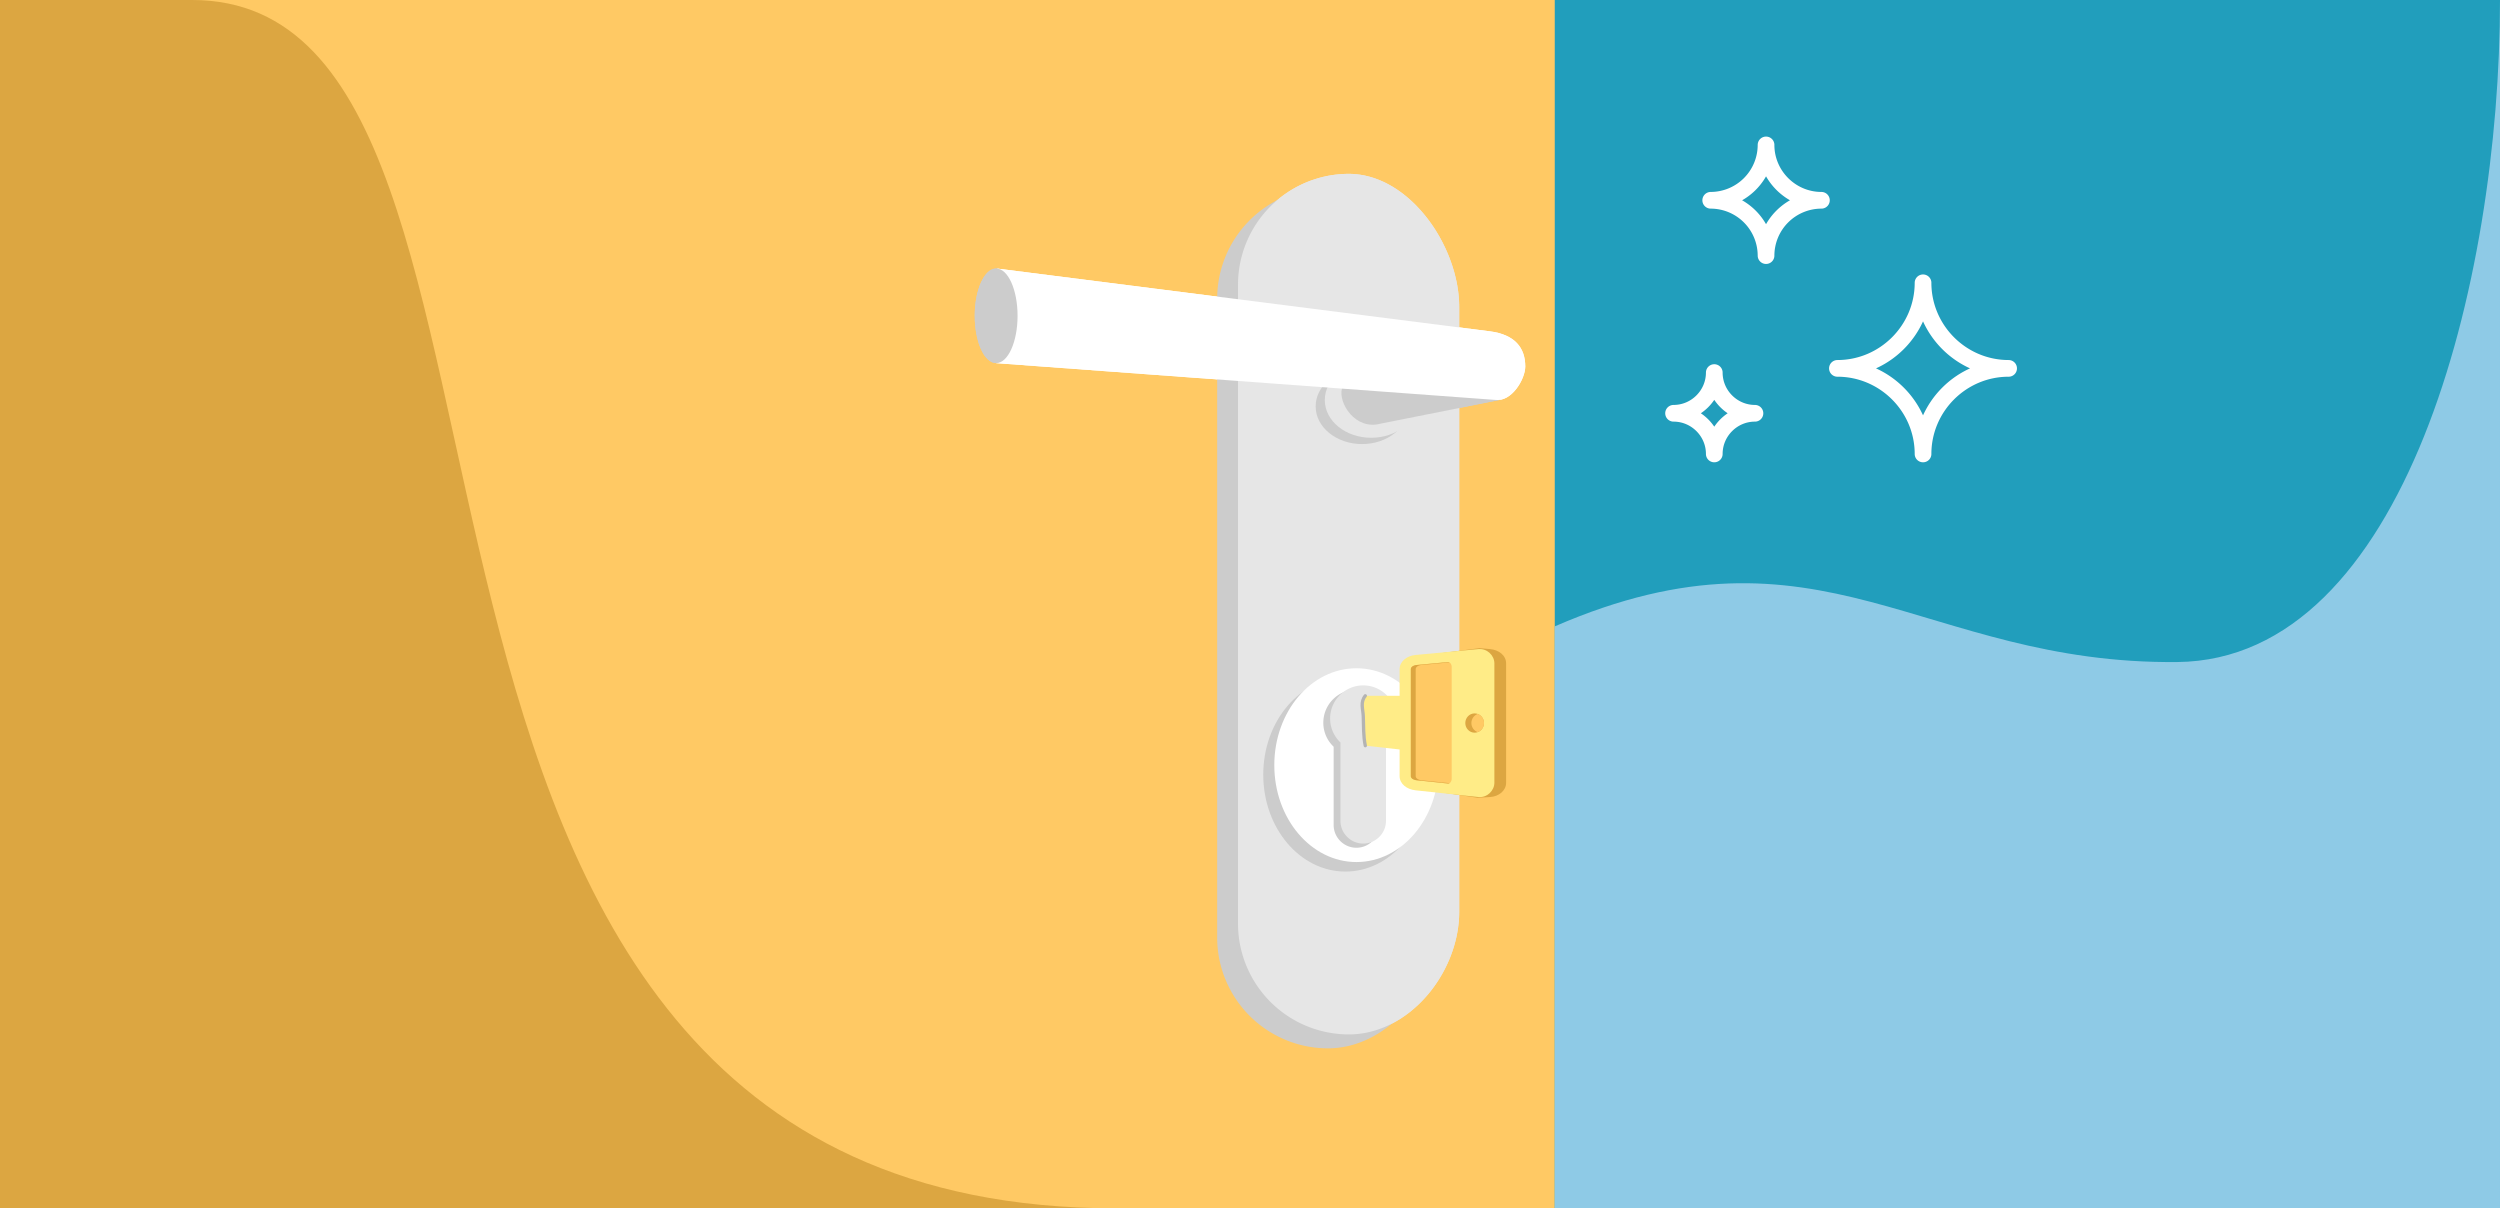 <?xml version="1.0" encoding="UTF-8"?>
<svg xmlns="http://www.w3.org/2000/svg" xmlns:xlink="http://www.w3.org/1999/xlink" width="300" height="145" viewBox="0 0 55.446 26.799" shape-rendering="geometricPrecision" image-rendering="optimizeQuality" fill-rule="evenodd" xmlns:v="https://vecta.io/nano"><path d="M0 0h55.446v26.799H0z" fill="#219ebc"/><path d="M0 0h34.482v26.799H0z" fill="#ffc964"/><use xlink:href="#B" fill="#e6e6e6"/><ellipse cx="30.208" cy="9.013" rx="1.029" ry=".836" fill="#ccc"/><ellipse cx="30.411" cy="8.873" rx="1.029" ry=".836" fill="#e6e6e6"/><path d="M29.762 8.618c-.085.32.296.928.853.779l2.67-.532-3.045-1.071-.478.824z" fill="#ccc"/><use xlink:href="#C" fill="#fff"/><g fill="#ccc"><ellipse cx="22.093" cy="7.004" rx=".475" ry="1.049"/><path d="M29.448 23.251a2.46 2.46 0 0 1-2.453-2.453V6.617a2.46 2.46 0 0 1 2.453-2.452c1.35 0 2.453 1.603 2.453 2.952v13.41c0 1.349-1.103 2.724-2.453 2.724z"/></g><use xlink:href="#B" fill="#e6e6e6"/><ellipse cx="30.208" cy="9.013" rx="1.029" ry=".836" fill="#ccc"/><ellipse cx="30.411" cy="8.873" rx="1.029" ry=".836" fill="#e6e6e6"/><path d="M29.762 8.618c-.085.32.296.928.853.779l2.67-.532-3.045-1.071-.478.824z" fill="#ccc"/><use xlink:href="#C" fill="#fff"/><g fill="#ccc"><ellipse cx="22.093" cy="7.004" rx=".475" ry="1.049"/><ellipse cx="29.839" cy="17.181" rx="1.822" ry="2.149"/></g><ellipse cx="30.084" cy="16.97" rx="1.822" ry="2.149" fill="#fff"/><path d="M30.083 15.295c-.405 0-.734.328-.734.734a.73.73 0 0 0 .229.532v1.736c0 .278.227.505.505.505h0c.278 0 .505-.227.505-.505v-1.736a.73.73 0 0 0 .229-.532c0-.406-.329-.734-.734-.734z" fill="#ccc"/><path d="M30.234 15.201c-.405 0-.734.329-.734.734a.73.73 0 0 0 .229.532v1.737c0 .278.227.505.505.505h0c.278 0 .505-.227.505-.505v-1.737a.73.73 0 0 0 .229-.532c0-.405-.329-.734-.734-.734z" fill="#e6e6e6"/><path d="M33.049 14.396l-.236-.021-1.158.151c-.193.025-.354.143-.354.316v2.37c0 .174.162.288.354.316l1.116.165.278-.016c.195-.012.354-.143.354-.316v-2.649c0-.174-.16-.299-.354-.316z" fill="#dca641"/><path d="M32.789 14.396l-1.395.13c-.193.018-.353.143-.353.316v.59h-.761c-.116.144-.051.295-.045.448.009.216-.001.439.045.658l.761.084v.59c0 .174.16.295.353.316l1.395.149c.193.02.354-.143.354-.316v-2.649c0-.174-.16-.334-.354-.316z" fill="#ffec87"/><path d="M32.118 14.683c.044-.004.078.061.078.094v2.507c0 .031-.033.099-.075.094l-.697-.072c-.056-.005-.134-.034-.134-.094v-2.37c0-.059.074-.089.13-.094l.698-.065z" fill="#ffc964"/><ellipse cx="32.705" cy="16.036" rx=".207" ry=".214" fill="#dca641"/><path d="M32.773 16.238c.081-.029.14-.108.14-.202s-.059-.173-.14-.202c-.081.029-.14.109-.14.202s.059.173.14.202z" fill="#ffc964"/><path d="M32.118 14.683a.05.05 0 0 1 .029.007l-.619.058c-.056.005-.13.035-.13.094v2.37c0 .06.078.089.134.094l.618.064c-.009.006-.018.009-.029.008l-.697-.072c-.056-.005-.134-.034-.134-.094v-2.37c0-.059.074-.089.13-.094l.698-.065z" fill="#dca641"/><g stroke-linejoin="round" stroke-miterlimit="2.613" fill="none"><path d="M30.28 15.432c-.116.144-.051.295-.045.448.009.216-.001.439.045.658" stroke="#b3b3b3" stroke-width=".074" stroke-linecap="round"/><path d="M42.65 6.272c0 1.044-.855 1.898-1.899 1.898 1.044 0 1.899.854 1.899 1.898 0-1.044.854-1.898 1.898-1.898-1.044 0-1.898-.854-1.898-1.898zm-3.482-3.058a1.23 1.23 0 0 1-1.227 1.228 1.23 1.23 0 0 1 1.227 1.227 1.23 1.23 0 0 1 1.228-1.227c-.675 0-1.228-.553-1.228-1.228zM38.02 8.263c0 .496-.407.903-.903.903.496 0 .903.406.903.902 0-.496.406-.902.902-.902-.496 0-.902-.407-.902-.903z" stroke="#fff" stroke-width=".37"/></g><path d="M0 0h4.259c8.971 0 1.965 26.799 20.489 26.799H0V0z" fill="#dca641"/><path d="M55.446 26.799V0c0 6.272-2.104 14.631-7.155 14.683-5.663.058-7.895-3.358-13.809-.791v12.907h20.964z" fill="#8ecae6"/><defs ><path id="B" d="M29.91 22.942a2.46 2.46 0 0 1-2.453-2.453V6.309a2.46 2.46 0 0 1 2.453-2.453c1.35 0 2.453 1.604 2.453 2.953v13.41c0 1.349-1.103 2.723-2.453 2.723z"/><path id="C" d="M33.158 8.869c.369.053.67-.464.67-.74 0-.414-.229-.71-.789-.781L22.12 5.957l-.027 2.097 11.065.815z"/></defs></svg>